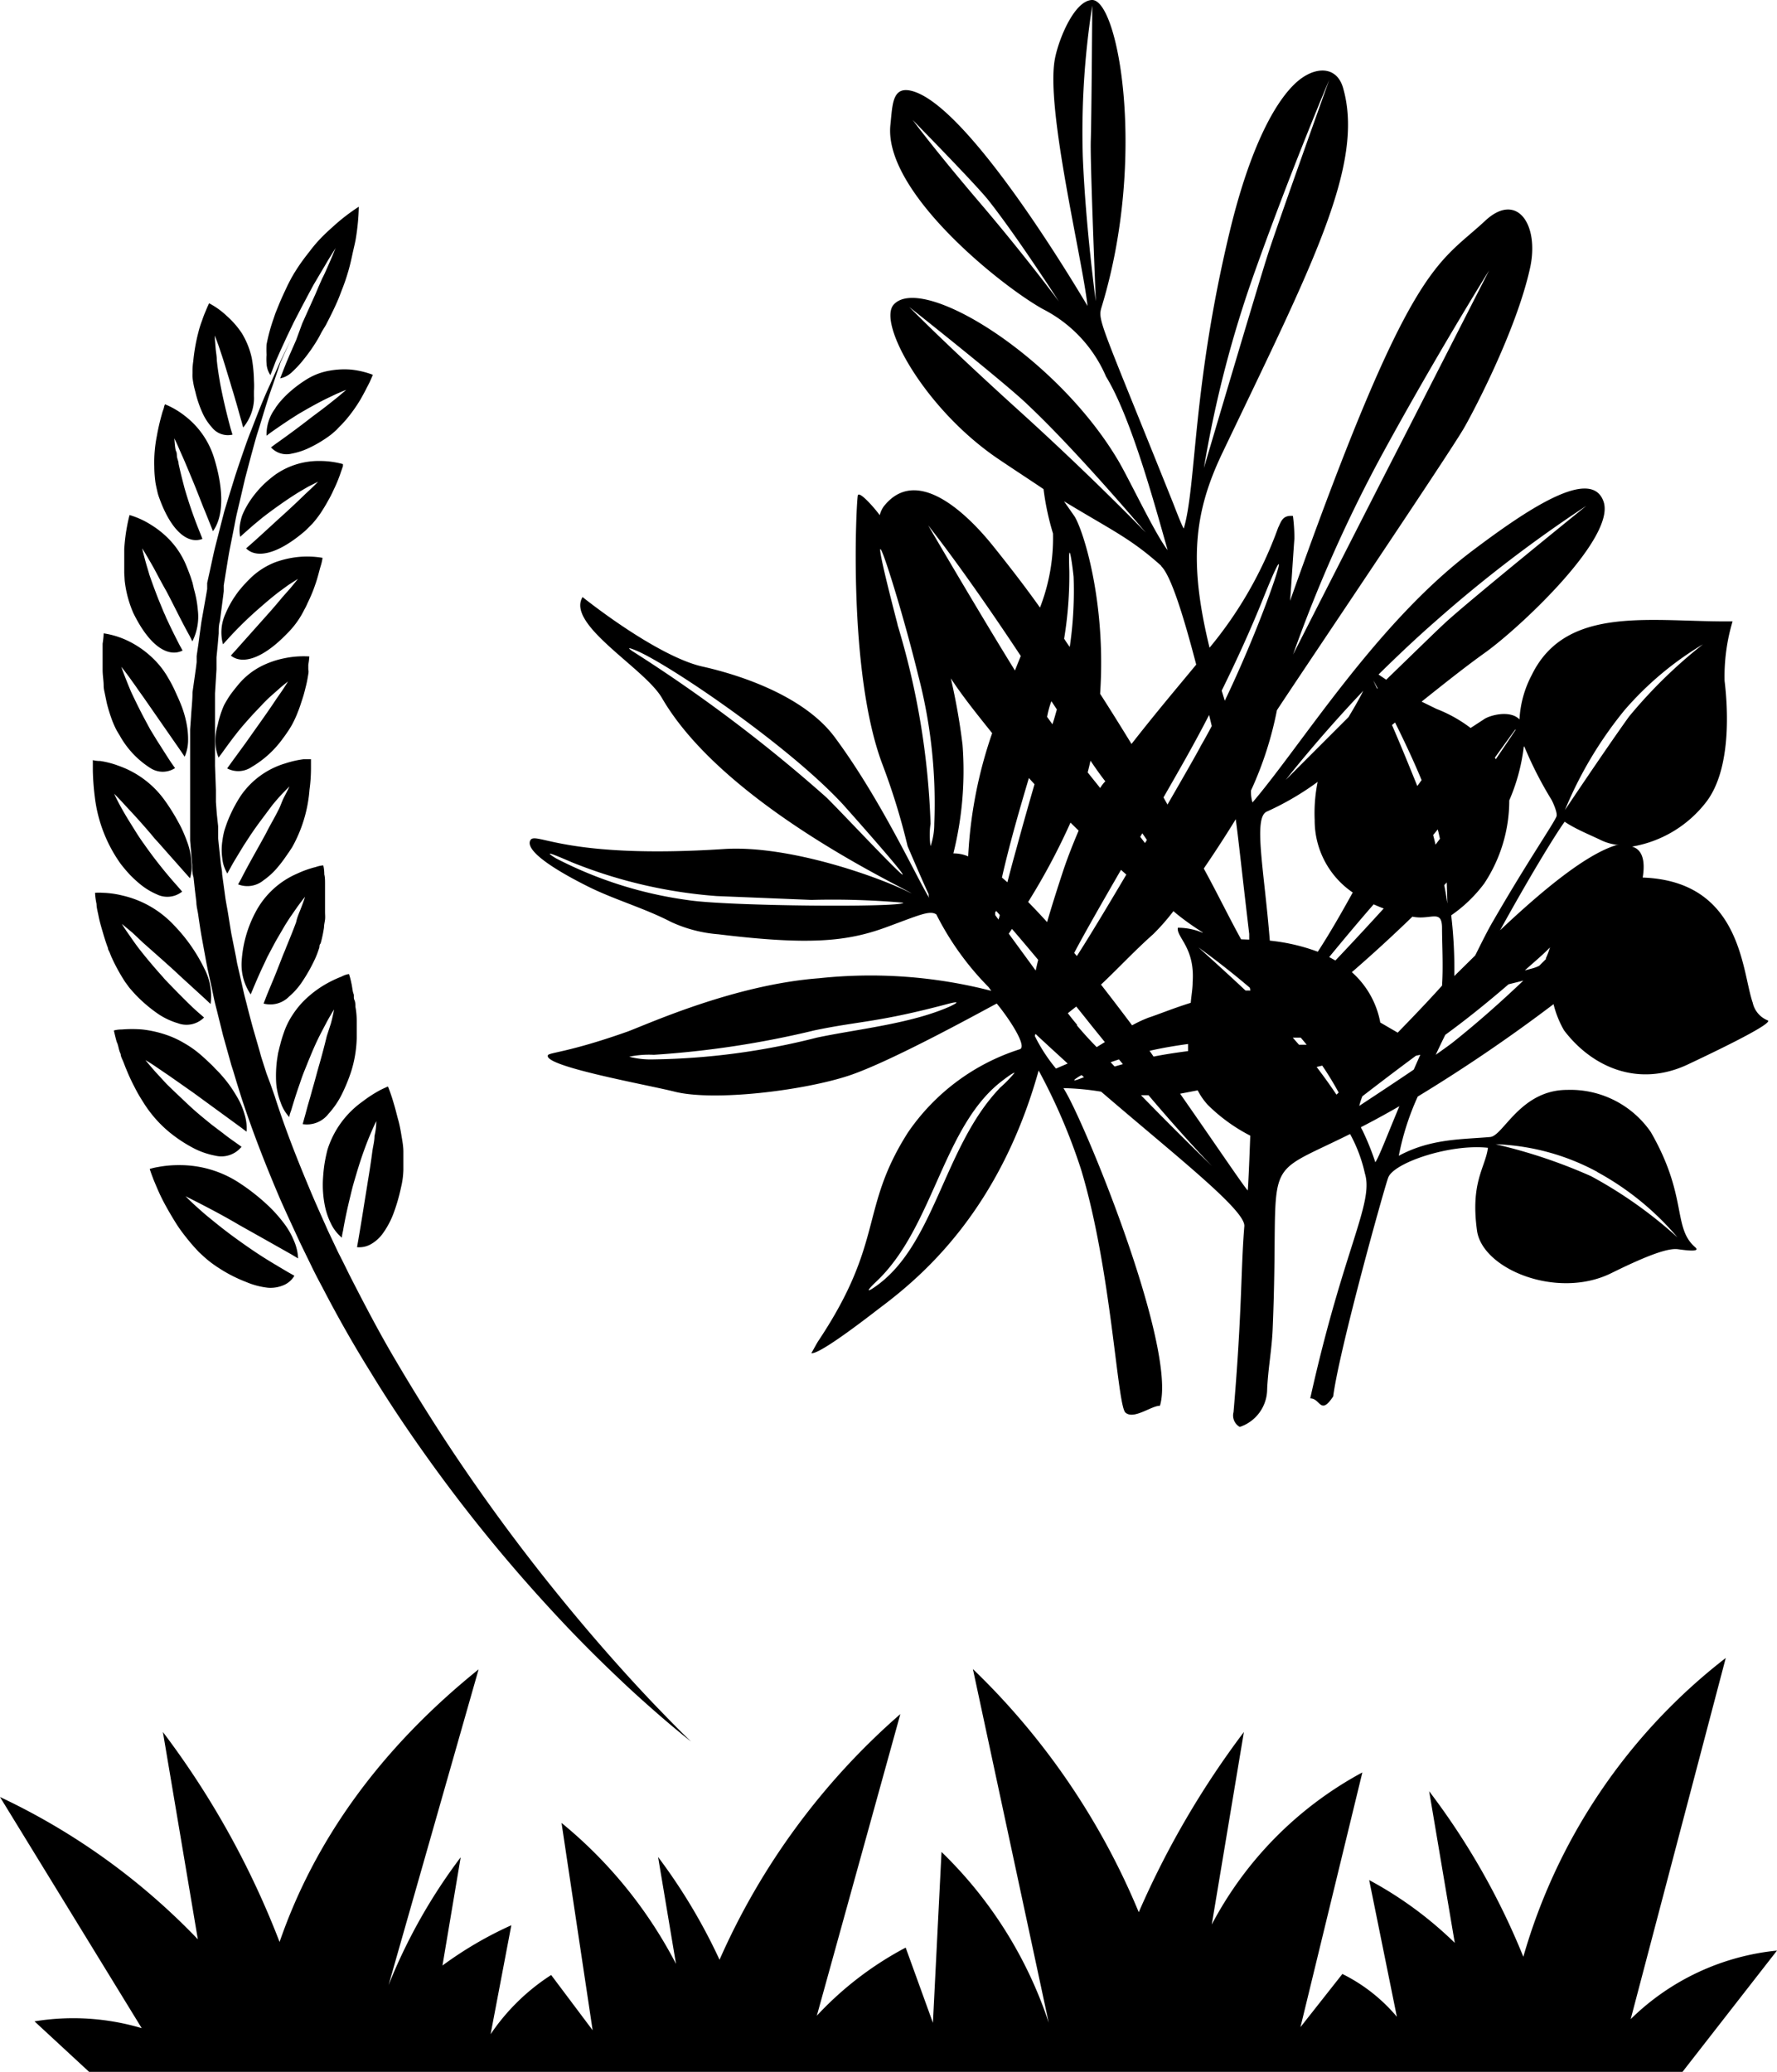 <svg xmlns="http://www.w3.org/2000/svg" viewBox="0 0 120 139.91"><defs/><defs/><path d="M13.19 26.49a7.61 7.61 0 00.5 1.47 3.73 3.73 0 00.62.94 1.37 1.37 0 001.39.49l-.12-.39c-.27-1-.51-2-.71-3.05-.09-.53-.17-1-.23-1.59 0-.28-.06-.55-.08-.82s-.05-.56-.06-.84c.1.23.18.47.27.71l.24.72c.16.49.31 1 .45 1.46.08.24.14.48.22.73s.15.49.22.74c.15.49.28 1 .42 1.47l.1.38a3.18 3.18 0 00.73-1.83 2.83 2.83 0 000-.3v-.33a5.39 5.39 0 000-.69 9.61 9.61 0 00-.15-1.55 5.5 5.5 0 00-.67-1.67 5.94 5.94 0 00-1-1.15 5.3 5.3 0 00-1.21-.87s-.1.2-.24.55q-.12.27-.24.63a6.88 6.88 0 00-.25.8 12.42 12.42 0 00-.34 1.94A4.53 4.53 0 0013 25v.26a2.35 2.35 0 000 .26 5.6 5.6 0 00.19.97zM10.61 33.16a3.1 3.1 0 00.15.52c.85 2.35 2 3.11 2.91 2.75l-.15-.38A30.35 30.35 0 0112.46 33c-.14-.54-.28-1.08-.4-1.64 0-.14-.07-.29-.1-.43s0-.28-.07-.42-.09-.57-.12-.87q.18.36.33.72l.32.72c.21.49.42 1 .62 1.48s.4 1 .59 1.48c.09.24.2.49.3.74l.3.75.15.38c.68-.93.79-2.66.06-5a5.68 5.68 0 00-1.95-2.78 5.57 5.57 0 00-1.35-.79l-.06.16c0 .1-.08.25-.13.44a15.37 15.37 0 00-.36 1.55 9.21 9.21 0 00-.17 2.06 8 8 0 00.08 1.09c.03.17.07.36.11.52zM8.42 39.25A7.56 7.56 0 009 41.43c1.15 2.35 2.41 3 3.33 2.54l-.21-.38c-.25-.49-.51-1-.75-1.52-.06-.13-.13-.26-.18-.39s-.12-.26-.17-.39l-.33-.8c-.21-.54-.42-1.1-.61-1.66-.08-.29-.17-.57-.25-.86s-.16-.59-.23-.9c.15.23.29.47.43.71s.28.48.41.72c.26.49.53 1 .8 1.47.53 1 1 2 1.56 3l.19.38a3.71 3.71 0 00.37-2.1 7.27 7.27 0 00-.26-1.42l-.1-.44-.13-.4c-.1-.28-.21-.56-.33-.85a5.63 5.63 0 00-1.08-1.64 6.3 6.3 0 00-1.23-1 5.75 5.75 0 00-1.48-.68s-.07.24-.15.65a12.8 12.8 0 00-.21 1.65v1.61zM7 46.35c0 .19.05.38.09.58l.12.58a10.76 10.76 0 00.35 1.14c.07.19.15.37.23.54s.19.35.29.51a6.12 6.12 0 002.08 2.21 1.53 1.53 0 001.66 0l-.26-.37c-.32-.48-.64-1-.95-1.48l-.47-.77-.43-.8c-.28-.53-.55-1.08-.82-1.65-.13-.29-.24-.57-.36-.87s-.23-.59-.34-.9c.18.22.36.46.53.69l.5.7c.16.24.34.48.5.71l.5.72 1 1.44 1 1.44.25.37a2.82 2.82 0 00.23-1 5.45 5.45 0 00-.1-1.23 7.08 7.08 0 00-.44-1.44c-.1-.25-.23-.52-.35-.79s-.27-.55-.44-.84a5.91 5.91 0 00-1.3-1.58 6.41 6.41 0 00-1.4-.93A5.7 5.7 0 007 42.81s0 .26-.07.7v1.77c0 .37.07.72.07 1.07zM6.41 53.92a9.73 9.73 0 001.75 4.47c.22.28.43.53.64.75a8.14 8.14 0 00.63.58 4.67 4.67 0 001.15.71 1.61 1.61 0 001.72-.18l-.3-.35A30.56 30.56 0 019.7 57c-.19-.26-.36-.52-.53-.79l-.51-.82c-.17-.28-.34-.57-.5-.86s-.31-.58-.45-.89c.21.21.42.43.62.65l.62.67c.41.44.81.9 1.2 1.35l.29.35.31.34.6.68L12.52 59l.31.35a2.6 2.6 0 00.1-.5 3.45 3.45 0 000-.56 4.72 4.72 0 00-.24-1.26c-.08-.23-.17-.46-.27-.7a7.15 7.15 0 00-.36-.74 13.54 13.54 0 00-1-1.59A6.46 6.46 0 008 51.75a5.9 5.9 0 00-1.23-.32c-.31 0-.5-.06-.5-.06v.74a17.33 17.33 0 00.14 1.81zM9.66 63.7l.71.63.71.63.7.63.34.32.35.32 1.4 1.28.35.33a4 4 0 00-.42-2.39 11.26 11.26 0 00-2.06-2.94 6.86 6.86 0 00-3.49-2 6.2 6.2 0 00-1.31-.18 3.49 3.49 0 00-.52 0s0 .29.1.76c0 .24.08.52.14.83s.16.66.26 1 .22.75.37 1.14c0 .1.07.19.11.29l.12.3c.09.19.18.39.28.58a12.53 12.53 0 00.65 1.12l.19.26a2.43 2.43 0 00.2.25c.14.16.28.32.43.47a9.73 9.73 0 001.47 1.22 4.9 4.9 0 001.28.59 1.67 1.67 0 001.76-.39l-.37-.32c-.48-.42-.92-.87-1.38-1.33l-.68-.7c-.11-.12-.23-.23-.33-.36l-.33-.37c-.43-.49-.86-1-1.28-1.54-.21-.27-.4-.54-.6-.83s-.4-.56-.58-.87l.72.6zM8.15 71.22c0 .16.1.33.17.5s.13.35.21.53c.15.37.32.75.52 1.13.1.2.2.39.31.58s.23.38.35.57a8.28 8.28 0 001.77 2 9.63 9.63 0 001.66 1.08 5.29 5.29 0 001.39.47 1.75 1.75 0 001.78-.6l-.42-.3c-.27-.19-.54-.38-.8-.59l-.78-.59c-.52-.42-1.05-.85-1.55-1.32s-1-.94-1.51-1.44l-.72-.78c-.24-.27-.47-.54-.71-.83.28.16.56.34.83.53l.81.55 1.61 1.13L14.66 75l1.59 1.16.4.3a3.13 3.13 0 00-.13-1.15 4.9 4.9 0 00-.58-1.31 8.26 8.26 0 00-1-1.37c-.1-.12-.21-.23-.33-.35s-.22-.24-.35-.36-.5-.48-.79-.72a6.9 6.9 0 00-1-.7 6.49 6.49 0 00-1-.49 7.58 7.58 0 00-1.86-.45 8.34 8.34 0 00-1.38 0c-.34 0-.54.07-.54.07s.06.29.19.77c.12.22.12.51.27.82zM14.34 81.75c.6.32 1.2.65 1.79 1l1.78 1 1.77 1 .45.27a3.29 3.29 0 00-.27-1.17 5.17 5.17 0 00-.73-1.26 9.42 9.42 0 00-1.2-1.3q-.36-.33-.78-.66c-.28-.22-.58-.44-.9-.65a7.31 7.31 0 00-4.16-1.26 7.42 7.42 0 00-1.43.13 3.76 3.76 0 00-.55.13s.09.29.28.77c.1.24.22.53.36.84s.32.66.51 1 .42.73.66 1.11.52.74.82 1.11c.14.17.29.35.45.52l.24.26.26.24a7.36 7.36 0 001.09.84 9.73 9.73 0 001.84.94 5.19 5.19 0 001.48.39 2.27 2.27 0 001.09-.19 1.54 1.54 0 00.69-.62l-.46-.26c-.59-.35-1.19-.7-1.78-1.08s-1.16-.78-1.74-1.2-1.14-.86-1.71-1.33c-.29-.23-.56-.47-.84-.72s-.55-.5-.82-.78l.91.46zM22.26 25.07a4.3 4.3 0 00-1.62.63 8.31 8.31 0 00-1.22.94c-.17.16-.33.33-.47.49a2.43 2.43 0 00-.2.25 1.38 1.38 0 00-.17.25 2.92 2.92 0 00-.58 1.83l.31-.23q.61-.43 1.23-.84l.61-.39.64-.37c.43-.24.85-.47 1.28-.68l.65-.31c.22-.09.43-.19.66-.27l-.58.49-.59.47c-.39.31-.8.61-1.2.91-.78.61-1.58 1.2-2.4 1.78l-.31.23a1.42 1.42 0 001.41.42 4.6 4.6 0 001.05-.33 8.31 8.31 0 001.26-.71 5.08 5.08 0 00.72-.58l.16-.17.16-.16c.11-.11.21-.23.31-.34a10.2 10.2 0 001-1.41c.12-.22.24-.43.34-.63s.19-.36.26-.51.21-.48.21-.48a5.85 5.85 0 00-1.46-.35 5.63 5.63 0 00-1.46.07zM18.54 32.13c-.24.18-.45.36-.65.54a6.92 6.92 0 00-.53.56 6.41 6.41 0 00-.76 1.1 5 5 0 00-.25.53 3.83 3.83 0 00-.13.51 2.37 2.37 0 000 .92l.3-.27.58-.51.59-.49c.41-.32.82-.62 1.23-.91s.83-.57 1.25-.83l.65-.38.66-.33c-.18.19-.37.37-.56.55l-.29.27-.28.27c-.37.36-.75.71-1.13 1.06-.78.7-1.52 1.4-2.3 2.09l-.3.26c.68.69 2.06.41 3.77-1a3.59 3.59 0 00.36-.32l.34-.34a6.84 6.84 0 00.58-.75c.17-.26.33-.52.47-.78a7.84 7.84 0 00.39-.76 9.66 9.66 0 00.5-1.23c.06-.16.1-.29.13-.37a1 1 0 010-.14 5.9 5.9 0 00-1.54-.21 5.1 5.1 0 00-3.08.96zM19.07 40.37c-.34.41-.69.82-1.05 1.22L15.87 44l-.28.31c.79.64 2.18.19 3.79-1.48a5.94 5.94 0 001.16-1.6 4.11 4.11 0 00.21-.42c.07-.15.14-.29.2-.43a8.47 8.47 0 00.32-.81c.19-.52.29-1 .39-1.32s.12-.54.12-.54a6.23 6.23 0 00-1.62-.06 6.55 6.55 0 00-1.55.35A5 5 0 0017 39c-.22.21-.42.42-.61.63l-.26.31c-.08.11-.16.21-.23.32a6.49 6.49 0 00-.67 1.22 3 3 0 00-.17 2.07l.28-.31a25.21 25.21 0 012.3-2.24c.4-.35.79-.68 1.21-1l.63-.46.64-.41c-.16.21-.34.42-.51.63zM14.55 50.2a2.82 2.82 0 00.21 1l.26-.35c.33-.46.66-.91 1-1.34s.71-.84 1.08-1.25l.56-.59q.27-.29.57-.57l.6-.53c.2-.18.41-.35.62-.51-.15.24-.3.48-.46.71s-.33.47-.48.7c-.31.46-.63.92-.95 1.37l-.49.69-.48.68-1 1.37-.25.35a1.61 1.61 0 001.66-.1 6.88 6.88 0 002.1-1.92q.16-.21.3-.42c.1-.14.19-.29.28-.44a7 7 0 00.43-.92c.06-.15.12-.31.17-.46l.15-.46c.1-.3.17-.6.24-.88s.11-.53.15-.77 0-.23 0-.34v-.29a5.13 5.13 0 00.07-.56 6.38 6.38 0 00-1.68.12 6.11 6.11 0 00-1.57.54 4.94 4.94 0 00-1.52 1.21c-.2.24-.39.48-.56.71a7.91 7.91 0 00-.43.71A6.73 6.73 0 0014.7 49a3.63 3.63 0 00-.15 1.2zM18.79 54.76c-.13.26-.27.52-.41.77s-.28.51-.41.77c-.54 1-1.13 2-1.67 3.06l-.22.4a1.71 1.71 0 001.71-.27 5 5 0 00.95-.87c.16-.19.32-.39.48-.62s.34-.48.51-.75a9.39 9.39 0 001.17-3.88 10.67 10.67 0 00.1-1.47v-.59h-.5a6.8 6.8 0 00-1.23.28 5.58 5.58 0 00-3 2.17 9.46 9.46 0 00-.84 1.59c-.11.26-.19.51-.27.75a4.94 4.94 0 00-.14.71 4 4 0 000 1.25 2.19 2.19 0 00.12.52 3.1 3.1 0 00.21.45l.22-.4c.13-.25.29-.51.44-.76l.45-.74.47-.72.24-.35.25-.35c.34-.46.68-.91 1-1.34.18-.21.35-.42.54-.62s.39-.41.59-.6c-.13.27-.27.53-.4.79s-.22.57-.36.82zM20 62.31c-.21.57-.44 1.13-.67 1.69-.05.14-.11.28-.17.42s-.11.28-.17.43l-.33.84c-.22.56-.47 1.12-.69 1.68l-.17.44a1.78 1.78 0 001.73-.48 4.83 4.83 0 00.88-1 11.13 11.13 0 00.86-1.53c.08-.17.15-.35.21-.52l.09-.27c0-.08 0-.17.08-.26a8.32 8.32 0 00.23-1.08c0-.18.05-.36.07-.53s0-.35 0-.52v-1-.86c0-.26 0-.48-.05-.67 0-.38-.07-.61-.07-.61s-.2 0-.51.11a6.75 6.75 0 00-1.24.44 5.74 5.74 0 00-2.82 2.6 8.13 8.13 0 00-.94 3.31 3.56 3.56 0 00.61 2.25l.18-.43c.24-.57.48-1.12.74-1.66l.19-.41.21-.4c.14-.26.28-.53.42-.78l.45-.77c.14-.25.3-.49.46-.74l.5-.72c.17-.23.34-.46.52-.68-.09.29-.2.58-.31.86s-.23.54-.29.85zM22.07 70q-.22.91-.48 1.83c-.18.61-.33 1.21-.51 1.82-.08.31-.17.61-.26.92s-.16.6-.25.91l-.13.47a1.84 1.84 0 001.74-.69A5.84 5.84 0 0023 74.1a11.47 11.47 0 00.71-1.69 8.19 8.19 0 00.38-2.28v-.56-.55q0-.54-.09-1c0-.16 0-.31-.07-.46s0-.29-.06-.42-.09-.51-.14-.7a5.36 5.36 0 00-.16-.62s-.19 0-.51.17a7.88 7.88 0 00-1.22.6 7.09 7.09 0 00-1.45 1.17 6.23 6.23 0 00-.65.84 5.2 5.2 0 00-.51 1c-.12.33-.23.66-.31 1-.05.16-.08.32-.12.47s-.05.3-.08.45a8.47 8.47 0 00-.07 1.64 4.58 4.58 0 00.3 1.32 2.74 2.74 0 00.59 1c0-.16.08-.32.13-.48.18-.61.37-1.21.58-1.8.1-.3.2-.59.32-.88s.23-.58.35-.86c.23-.57.48-1.13.76-1.67l.42-.8c.15-.27.3-.53.46-.78q-.09.48-.21.93zM22.12 77.66a10.08 10.08 0 00-.21 1c-.05.34-.08.66-.1 1a7.17 7.17 0 00.11 1.71 4.9 4.9 0 00.45 1.34 2.77 2.77 0 00.72.91c0-.17.05-.34.08-.5.11-.65.25-1.3.4-1.94.08-.32.15-.63.23-.94s.18-.63.27-.94c.18-.61.38-1.22.6-1.81.11-.3.23-.6.35-.88s.25-.58.39-.86q0 .49-.12 1c0 .33-.09.66-.14 1q-.13 1-.3 2c-.1.65-.21 1.3-.32 2s-.21 1.3-.33 2l-.09.51a1.59 1.59 0 00.9-.18 2.53 2.53 0 00.83-.73 5.83 5.83 0 00.7-1.28 12.39 12.39 0 00.54-1.84 5.58 5.58 0 00.16-1.21v-.61-.6c0-.39-.08-.78-.14-1.15s-.13-.72-.21-1-.16-.63-.24-.9-.15-.52-.22-.72c-.13-.39-.23-.63-.23-.63s-.2.08-.52.24a8.82 8.82 0 00-1.19.77 6.3 6.3 0 00-2.37 3.24zM18.26 25.37l.21-.54c.07-.18.13-.36.21-.53l.23-.52.46-1 .48-1 .52-1 .53-1 .27-.5.29-.49c.19-.33.39-.65.59-1s.4-.64.61-1c-.14.36-.29.71-.44 1.05s-.3.7-.46 1l-.23.52-.22.52-.45 1-.45 1L20 23l-.44 1-.22.52-.21.53-.21.54a1.6 1.6 0 00.74-.37 7.36 7.36 0 00.85-.91 11.42 11.42 0 001-1.45c.08-.14.15-.29.24-.45L22 22c.17-.33.35-.68.53-1.06.1-.21.2-.43.29-.64s.17-.43.25-.64a13.07 13.07 0 00.43-1.24c.12-.4.21-.79.29-1.17s.17-.72.23-1.05a15.34 15.34 0 00.21-2.2 13.1 13.1 0 00-1.77 1.37c-.26.23-.53.48-.8.76s-.54.6-.8.95a13.53 13.53 0 00-.8 1.1l-.19.3-.18.31c-.11.21-.23.43-.33.65-.19.4-.36.77-.51 1.13l-.21.52c-.07.17-.12.34-.18.51a11.82 11.82 0 00-.46 1.71 6.54 6.54 0 000 .69 3.58 3.58 0 000 .58 1.52 1.52 0 00.26.79z" transform="translate(0 -.04)"/><path d="M23.58 86.1c-.24-.49-.49-1-.73-1.46l-.7-1.48c-.44-1-.9-2-1.31-3-.84-2-1.62-4-2.29-6.1l-.27-.77-.28-.75-.25-.78-.12-.38-.11-.4-.45-1.56c-.14-.52-.27-1-.41-1.57-.07-.27-.14-.53-.2-.79l-.18-.8-.18-.79-.09-.39-.07-.4-.32-1.6c-.09-.53-.17-1.07-.26-1.6-.05-.27-.1-.54-.14-.8l-.11-.81-.11-.8c0-.27-.08-.54-.1-.81l-.17-1.62v-.81l-.09-.83-.06-.81v-.81l-.06-1.63v-1.62-1.63-1.63l.1-1.63v-.81l.08-.81.07-.81c0-.28 0-.55.08-.82l.21-1.62.05-.4v-.4l.13-.81c.09-.54.17-1.08.27-1.61l.32-1.61c.05-.27.1-.53.16-.8l.19-.8.37-1.59.42-1.59c.15-.53.28-1.06.45-1.58.32-1 .62-2.1 1-3.13l.53-1.56.68-1.49-.72 1.49-.67 1.51c-.47 1-.85 2-1.26 3.06-.21.51-.38 1-.57 1.55s-.36 1.05-.53 1.57l-.49 1.59-.24.79-.21.81-.41 1.61c-.13.53-.24 1.08-.36 1.62l-.18.81V39.82l-.07.41-.29 1.64c-.05.27-.08.55-.12.82l-.11.83-.12.82v.42l-.05.41-.23 1.62c0 .55-.07 1.11-.1 1.66l-.06.84v7.51l.14 1.66c0 .28 0 .55.09.83l.09.83.1.83c0 .28.08.55.12.83.08.55.16 1.1.26 1.65l.3 1.64.08.41.09.41.18.81.17.82c.06.27.13.54.2.81.13.54.27 1.08.4 1.62l.45 1.61.11.4.13.4.24.8.25.8c.08.26.17.53.26.79.71 2.11 1.53 4.18 2.4 6.22.44 1 .91 2 1.37 3l.73 1.5c.24.5.5 1 .76 1.48q1.55 3 3.29 5.79c1.15 1.89 2.38 3.73 3.67 5.54a105.7 105.7 0 008.34 10.3q2.23 2.44 4.64 4.72c.79.76 1.61 1.5 2.44 2.23s1.67 1.44 2.53 2.12c-.79-.76-1.56-1.55-2.32-2.34s-1.51-1.6-2.24-2.41q-2.2-2.44-4.28-5a128.34 128.34 0 01-7.7-10.5q-1.8-2.75-3.45-5.56C25.59 90 24.55 88 23.58 86.1z" transform="translate(0 -.04)"/><path d="M110.12 136.39l6.42-24.39a39.13 39.13 0 00-13.67 20.18A48.48 48.48 0 0096.51 121l1.73 10.24a25.59 25.59 0 00-5.78-4.24l1.87 9.23a11.4 11.4 0 00-3.68-2.89l-2.83 3.59 4.18-17.2A24.78 24.78 0 0081.83 130L84 117a59.78 59.78 0 00-7.1 12.17 48.63 48.63 0 00-11.2-16.42l5.12 23.88a28.49 28.49 0 00-7.24-11.53L63 136.64l-1.84-5.08a22.55 22.55 0 00-6 4.6l5.64-20.37a47.31 47.31 0 00-12.21 16.59 38.37 38.37 0 00-4.15-6.94l1.21 7.22a30.3 30.3 0 00-7.73-9.52l2.1 14-2.8-3.73a14.18 14.18 0 00-4.09 4l1.4-7.36a25.42 25.42 0 00-4.65 2.72l1.23-7.31a37.24 37.24 0 00-4.87 8.63l6.08-21.32c-6.65 5.36-11.08 11.56-13.44 18.41A58 58 0 0011 117l2.36 14A45 45 0 000 121.39L9.57 137a16.22 16.22 0 00-7.24-.46L6.07 140h107.51l6.42-8.24a16.41 16.41 0 00-9.88 4.63zM39.9 60c1.72.83 3.69 1.4 5.42 2.3a9.28 9.28 0 003.18.83c6.15.75 8.68.49 11.28-.45 2.29-.84 3-1.19 3.45-.89a19.36 19.36 0 003.53 4.91l.18.25a32.64 32.64 0 00-11.63-.85c-5.65.43-11.35 3-12.9 3.59-4 1.42-5.33 1.42-5.41 1.61-.32.75 6.75 2 8.56 2.46 2.68.67 8.72-.08 11.75-1.08s9.85-4.82 10-4.87c.83 1 2.11 2.94 1.54 3.09a14.46 14.46 0 00-7.54 5.62c-3.28 5.16-1.56 7.3-6 14-.17.25-.3.52-.52.9.6.1 4.23-2.76 4.67-3.09 3-2.25 8.08-6.69 10.68-16A39.77 39.77 0 0173 79c2.06 6.8 2.44 15.93 3 16.43s1.76-.47 2.33-.46c1.19-3.91-5.2-19.47-6.52-21.45a18 18 0 012.55.24c5 4.3 9.75 8 9.67 9.08-.25 3.07-.14 5.63-.73 12.56a.89.89 0 00.42 1 2.7 2.7 0 001.85-2.55c.06-1.34.31-2.67.37-4 .52-12.13-1.12-10.07 5.23-13.23a10 10 0 011 2.66c.62 2-1.44 5.06-3.69 15.19.69 0 .68 1.18 1.55-.13.41-3.19 3.51-14.29 3.72-14.79.39-1 4.18-2.28 6.73-2-.17 1.33-1.19 2.3-.74 5.58.35 2.62 5.43 4.69 9.08 2.88 2.77-1.37 3.92-1.69 4.5-1.61s1.54.2 1.16-.13c-1.55-1.34-.49-3.42-3-7.78a6.59 6.59 0 00-5.65-2.85c-3.15 0-4.31 3.09-5.19 3.18-1.86.17-4 .09-6.18 1.27a17.69 17.69 0 011.28-4 108.18 108.18 0 009.17-6.24 6.76 6.76 0 00.71 1.77c1.89 2.49 5 3.86 8.32 2.32.95-.45 6-2.82 5.42-3a1.67 1.67 0 01-1-1.19c-.74-2.12-.75-8.21-7.43-8.45.18-1.09 0-1.89-.72-2.09a8 8 0 005-3c1.75-2.26 1.46-6.48 1.25-8.2A13 13 0 01117 42c-5.37.07-11.22-1.18-13.56 3.62a7.22 7.22 0 00-.83 3c-.66-.67-2.06-.26-2.41 0l-.89.58A9.42 9.42 0 0097 47.91l-1-.49c1.53-1.22 3-2.39 4.29-3.31 2.32-1.66 8.83-7.74 8-10.19s-5.34.66-8.86 3.31c-6.51 4.91-11.5 13.07-14.85 17a2.47 2.47 0 01-.1-.81A23.85 23.85 0 0086.23 48c1.69-2.58 11.42-17 12.6-19 .46-.77 3.55-6.53 4.5-10.89.63-2.91-.9-5.19-3.07-3.13C97 18 95.24 17.68 87.12 40.61c.1-1.32.18-2.71.29-4.2a11.44 11.44 0 00-.1-1.53c-.71-.06-.79.38-1 .8a27 27 0 01-4.63 8.1c-1.4-5.75-1.07-9.11.87-13.16 6-12.57 9.65-19.47 8.14-24.67-.4-1.34-1.64-1.44-2.78-.64-1.42 1-3.34 4-4.88 10.42-2.52 10.5-2.23 17.08-3.09 20-.13-.16-.68-1.62-.71-1.69C74 21 74.11 21.73 74.44 20.61c3-10 1.08-20.66-.71-20.57C72.54.1 71.49 2.69 71.24 4c-.65 3.34 1.86 13.52 2.2 16.7-2.2-3.7-8.25-13.33-11.7-14.47-1.49-.49-1.46.8-1.61 2.23-.49 4.54 7.55 10.94 10.31 12.46a9.15 9.15 0 014.25 4.55c1.69 2.75 3.29 8.66 4.16 11.72-.87-1.11-2.69-5-3.41-6.17-4.2-7-13.19-12.51-15.09-10.41-1.12 1.25 2.14 7.12 7.12 10.46 1.17.79 2.16 1.43 3 2a17.83 17.83 0 00.64 3 13 13 0 01-.88 5c-1-1.41-2.07-2.79-3.12-4.1-.8-1-4.88-6-7.44-2.72a1.71 1.71 0 00-.26.58c-.39-.53-1.38-1.65-1.48-1.34s-.71 11.86 1.65 18.14a45.2 45.2 0 011.71 5.55s.92 2.16 1.42 3.24c0 .1 0 .19.06.29-.82-1.3-3.26-6.66-6.41-10.9-1.92-2.58-5.86-4.07-8.93-4.76-2.15-.48-5.51-2.66-8.09-4.69-1.13 1.87 4.22 4.81 5.37 6.83C48.91 54.41 61.1 60 61.55 60.37c-2.1-1.08-8.2-3.26-12.6-3-10.89.72-12.8-1.24-13.14-.58s1.41 1.89 4.09 3.21zm24.26 8c-2.65 1.18-6.27 1.53-9 2.11a47.13 47.13 0 01-11 1.47 5.83 5.83 0 01-1.67-.18 6.37 6.37 0 011.66-.13A63.4 63.4 0 0055 69.62c3.11-.65 4.25-.52 9.06-1.8.67-.17.7-.11.1.18zm3.34 5.53C63.67 77.56 63.13 84.23 59 87c-.4.27-.56.28.19-.43 3.89-3.68 4.49-10.61 8.59-13.62.06-.05.68-.52.73-.46a8.43 8.43 0 01-1.01 1.03zm40.37 5.66a19 19 0 015.41 4.41 29.65 29.65 0 00-5.83-4.13 35.34 35.34 0 00-6.45-2.16 15.51 15.51 0 016.87 1.87zM93.3 30.79C97 24 100.56 18.3 100.56 18.3s-5.28 10.35-6.35 12.43-6.89 13.51-6.89 13.51a95 95 0 015.98-13.45zm-8.54-12.47c2.5-7 5-12.88 5-12.88s-3.45 9.63-4.13 11.74-4.33 14.46-4.33 14.46a77 77 0 013.46-13.32zm-18.55-4.54c-3.1-3.63-4.58-5.64-4.58-5.64s4.19 4.27 5.1 5.4c2 2.53 4.77 6.85 4.77 6.85s-2.19-2.97-5.29-6.61zm6.91-3.17A55.34 55.34 0 0173.76.42s-.05 7.66-.1 9.12.34 10.84.34 10.84-.68-4.91-.88-9.77zM71 47.39l.37.56c-.1.34-.19.69-.3 1l-.36-.5c.06-.32.15-.69.29-1.06zm26.09 8.66c.06.22.1.42.15.63l-.3.4c-.05-.22-.1-.43-.16-.65zm.71 5.36s-.09-.64-.27-1.6l.17-.18c.02.69.04 1.29.06 1.78zm11.69-2.17l.16-.16a1.31 1.31 0 00-.2.16zm-5.07 5.54l-.48.48a2.39 2.39 0 01-.44.17l-.53.14c.59-.53 1.16-1 1.7-1.55a6.14 6.14 0 01-.29.76zM91.08 75.2l-.17-.27c0 .1.1.2.14.3zM75 71.77l.56-.19.27.32-.56.16zm-2.24-2.5c-.17-.2-.4-.48-.65-.81l.57-.45.61.76c.45.57.89 1.11 1.32 1.64l-.55.34c-.51-.51-.95-1.01-1.35-1.48zm-5.5-7.66v-.07l.25.28c0 .11-.06.22-.08.32l-.22-.3a1.85 1.85 0 010-.23zm.86 1.48l.22-.32c.51.59 1.1 1.29 1.77 2.09-.07.26-.12.5-.17.72zm12.1-2.79zm1 2.73a4.3 4.3 0 00-1.68-.34c-.11.64 1.16 1.33 1 3.66 0 .46-.09.93-.13 1.41-1.22.38-2.2.79-2.85 1a8.56 8.56 0 00-1.11.52c-.69-.92-1.39-1.84-2.1-2.75 1.19-1.12 2.3-2.32 3.52-3.4a14.63 14.63 0 001.37-1.56c.61.52 1.29 1 1.97 1.43zm6.08 7.08h.54l.4.48h-.52zm-2.86-3.18h-.33c-1.62-1.52-3.18-2.91-3.18-2.91s1.62 1.14 3.47 2.72zM72.72 64.6l-.18-.21c.7-1.34 2-3.6 3.16-5.61l.36.32c-1.32 2.24-2.59 4.34-3.34 5.5zm.12-8.47c-.36.85-.7 1.7-1 2.58-.47 1.42-.84 2.6-1.13 3.6-.43-.48-.86-.93-1.28-1.36a44.35 44.35 0 002.86-5.36zM77.63 71c.84-.19 1.71-.34 2.6-.46v.48c-.85.11-1.63.23-2.33.37zm11.66 1c.45.66.81 1.27 1.11 1.82l-.15.14c-.36-.54-.82-1.19-1.34-1.87zM92 74.07c1-.77 2.19-1.68 3.62-2.74l.29-.06-.44 1c-1.16.79-2.5 1.67-3.68 2.45a5 5 0 01.21-.65zm2.38-4.3l-1.17-.68a6 6 0 00-1.92-3.4c1.35-1.17 2.75-2.45 4.09-3.75 1.23.26 2-.56 2 .78 0 1 .09 2.61 0 3.88-.96 1.07-1.99 2.14-2.99 3.17zm-.94-8.38c-.91 1-2.12 2.31-3.26 3.51l-.42-.23c.82-1 1.81-2.19 3-3.56.24.1.45.2.69.28zm-9.63 2.08C83 62 82.2 60.35 81.29 58.69c.87-1.27 1.66-2.51 2.16-3.33.2 1.48.43 3.71.91 7.75v.38zm-2.75-13c-.26.49-1.12 2-2.22 3.9l-.27-.48c.9-1.58 2-3.46 3.08-5.57l.18.75c-.24.45-.5.93-.76 1.37zm-3.61 6.29a2.39 2.39 0 01-.13.21l-.32-.42.14-.24zm-3.15-3.5l-.85-1.06c.07-.26.13-.52.19-.79.33.48.65.95 1 1.39-.12.13-.24.27-.33.43zM69.86 53c-.38 1.31-.79 2.75-1.24 4.41-.21.75-.41 1.5-.59 2.21l-.37-.32c.51-2.25 1.16-4.5 1.82-6.72zm-4.48 4.87a2.5 2.5 0 00-1-.2 23 23 0 00.62-7.33 42.74 42.74 0 00-.79-4.49C65 47.06 66 48.3 67 49.55a29.94 29.94 0 00-1.62 8.32zm5.93 14.33a11.26 11.26 0 01-1.43-2.2.46.46 0 01.05-.14c.7.66 1.43 1.32 2.17 2zm1.58.52l.15-.08.16.14c-.53.22-1 .37-.31-.06zM77.05 74h.51c2.54 3 4.29 4.79 4.29 4.79s-2.29-2.21-4.8-4.79zm2.63-.1l1.2-.23a4.37 4.37 0 00.7 1 11.59 11.59 0 002.85 2.06c-.07 1.93-.14 3.46-.17 3.7-.26-.26-2.12-3.03-4.58-6.55zm6.37 3.41zm6.83 1.23a17.59 17.59 0 00-.88-2.18 1.24 1.24 0 01-.1-.2c.76-.39 1.63-.86 2.6-1.42-.85 2.03-1.36 3.39-1.62 3.78zm4.06-7.24q.32-.69.66-1.38c1.46-1.06 2.91-2.24 4.27-3.41l1-.25c-1.45 1.38-3.07 2.83-4.81 4.21-.22.17-.63.46-1.12.81zM109.7 48a21.64 21.64 0 015.3-4.45 32.78 32.78 0 00-5 4.89c-1.53 2.13-4.32 6.3-4.32 6.3A26.8 26.8 0 01109.7 48zm-1.7 8.72a3.57 3.57 0 001.38.39 1.85 1.85 0 00-.23 0c-2 .61-4.84 2.91-7.85 5.75 1.9-3.45 3.65-6.34 4.36-7.33.69.47 1.62.85 2.34 1.19zm-5.06-6.26a25.6 25.6 0 001.84 3.6c.12.23.41.89.33 1.11-.21.52-1.93 3-4.24 7-.4.67-.83 1.55-1.25 2.39l-1.41 1.39a31.25 31.25 0 00-.21-4.1 9.5 9.5 0 002.23-2.15 10.16 10.16 0 001.69-5.61 12.87 12.87 0 00.98-3.63zm-.58-1.15s-.53.8-1.35 2l-.06-.11c.86-1.2 1.37-1.89 1.37-1.89zM96 52.72l-.29.4C95.2 51.86 94.58 50.33 94 49l.21-.17c.58 1.17 1.22 2.51 1.79 3.89zM92.74 46s.12.19.3.53h-.05c-.15-.31-.25-.53-.25-.53zm4.19-4a90.13 90.13 0 0110.19-7.8s-7.85 6.35-9.51 7.88c-.61.56-2.19 2.11-4 3.86l-.52-.35c1.21-1.19 2.49-2.41 3.84-3.59zm-4.87 4.69c-.3.6-.63 1.17-1 1.78l-4.23 4.23s2.09-2.7 5.23-6.01zm-6.5 8.15a19 19 0 003.42-2 10.74 10.74 0 00-.2 2.58 5.88 5.88 0 002.57 4.89c-.77 1.39-1.54 2.74-2.36 4a13 13 0 00-3.24-.75c-.38-4.79-1.14-8.34-.19-8.72zm-.22-14.48c2.31-5.74.39.7-2.63 7l-.21-.68c.99-2.01 1.96-4.12 2.84-6.32zM61.4 20.77s6.57 5.2 8 6.6c3.35 3.15 7.97 8.63 7.97 8.63s-3.59-3.73-8.56-8.23-7.41-7-7.41-7zm17 17.49c.69.63 1.58 3.6 2.38 6.66-1.22 1.48-2.65 3.16-4.37 5.36-.69-1.13-1.4-2.27-2.12-3.39.42-6.19-1.14-11.07-1.74-12l-.7-1c3.28 1.99 4.51 2.51 6.58 4.37zm-5.9.74a26 26 0 01-.26 4.73c-.13-.18-.26-.37-.38-.56a26.28 26.28 0 00.35-4.57c-.1-2.88.27.12.29.4zm-3.56 5.32c-.13.32-.26.64-.4 1-2.29-3.69-5.86-9.8-5.86-9.8s2.32 2.87 6.26 8.83zm-8.33-2.12c-2.71-10.4-.07-2.56 1.39 3.42a34.12 34.12 0 011.09 10.05 4.57 4.57 0 01-.25 1.51 5.26 5.26 0 010-1.52 52 52 0 00-2.23-13.43zm-4.79 11.7a102.49 102.49 0 00-12.93-9.77c-.56-.35-.53-.41.07-.16 2.2.92 10.32 6.42 14 10.43.09.1 4.1 4.6 4 4.7s-4.17-4.25-5.14-5.2zm-17 4.45a32.52 32.52 0 009.58 2.2l6.39.26A54.46 54.46 0 0161 61c0 .33-11.93.24-14.56-.18a27.32 27.32 0 01-8.9-2.82c-1.33-.82.92.22 1.28.35z" transform="translate(0 -.04)"/></svg>